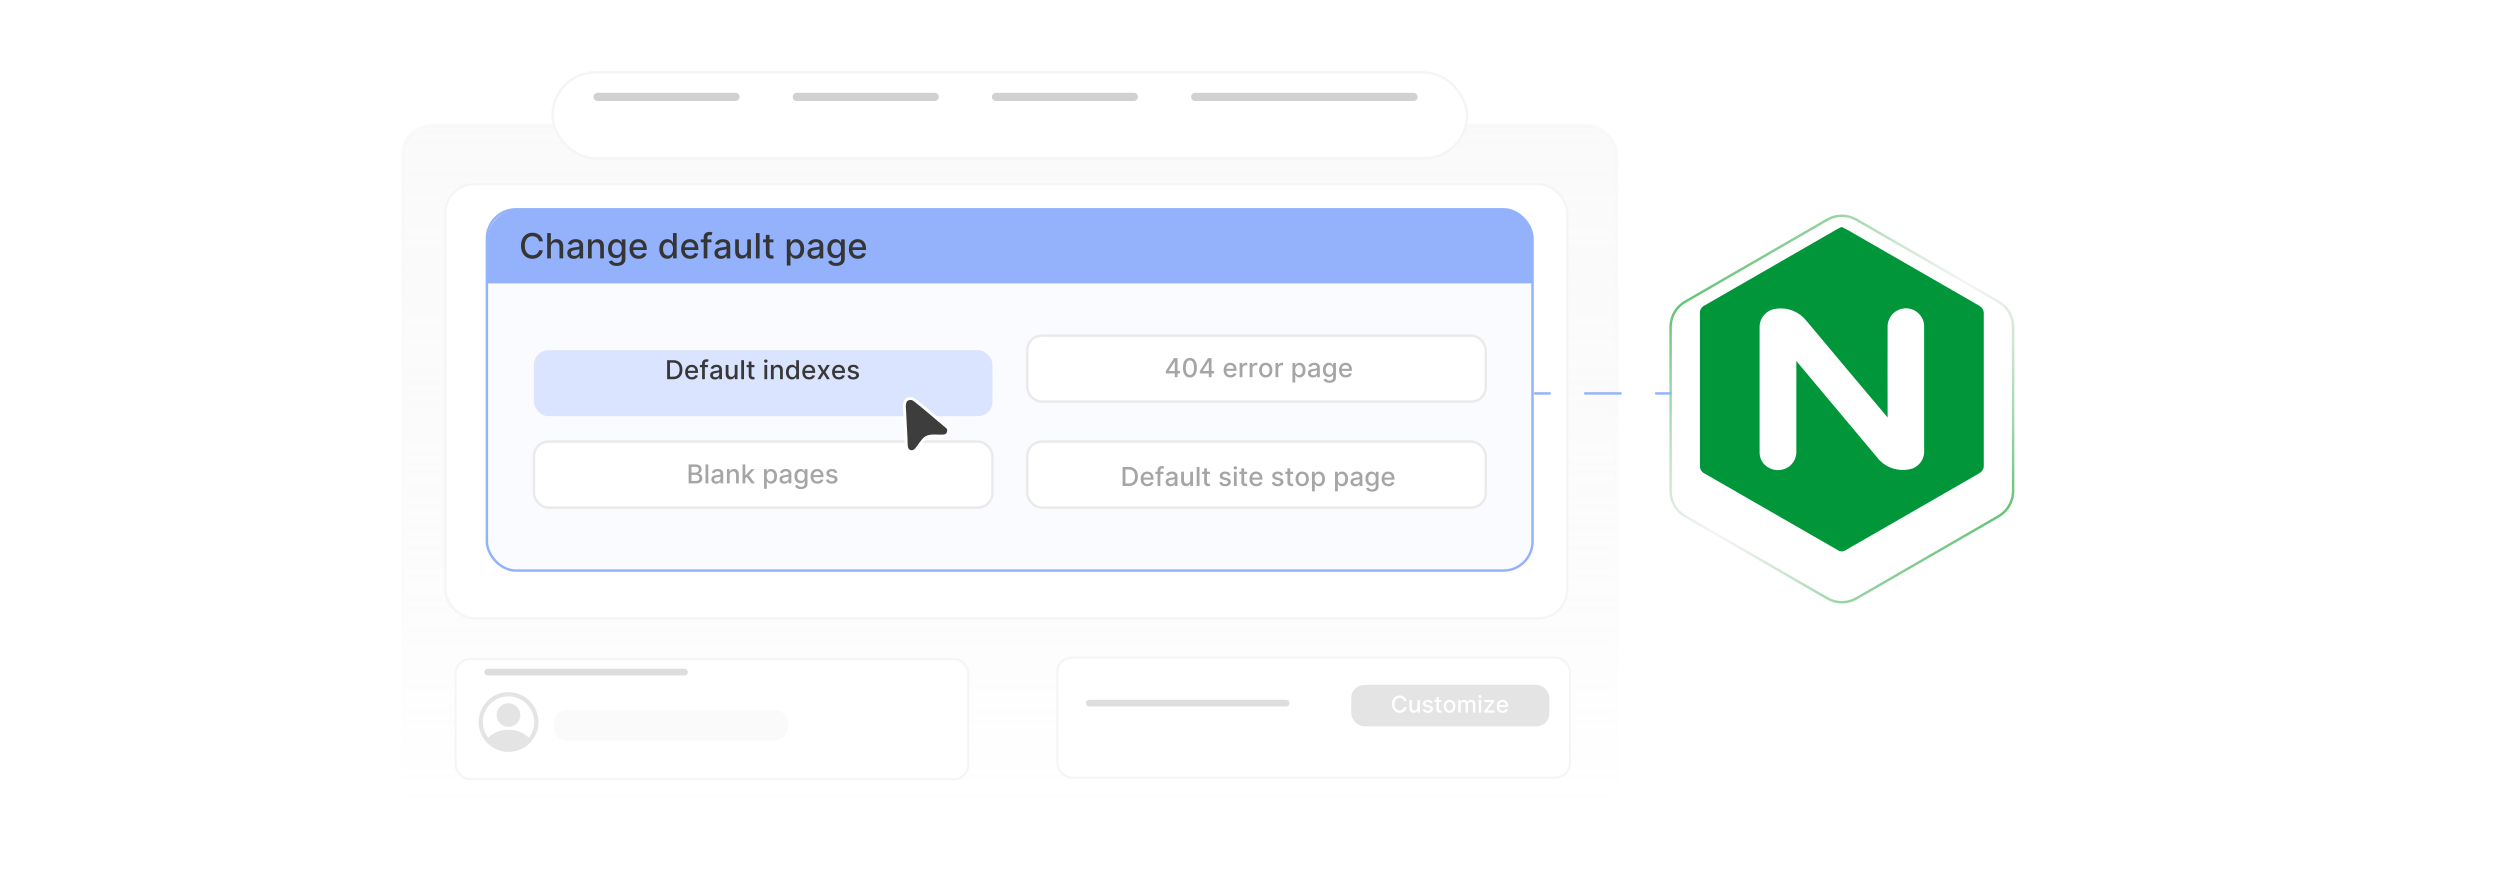 <?xml version="1.0" encoding="UTF-8"?><svg id="Layer_1" xmlns="http://www.w3.org/2000/svg" xmlns:xlink="http://www.w3.org/1999/xlink" viewBox="0 0 860 300"><defs><linearGradient id="linear-gradient" x1="347.367" y1="280.108" x2="347.367" y2="43.246" gradientUnits="userSpaceOnUse"><stop offset="0" stop-color="#fff"/><stop offset="1" stop-color="#eaeaea" stop-opacity=".5"/></linearGradient><linearGradient id="linear-gradient-2" y1="280.666" y2="42.688" xlink:href="#linear-gradient"/><filter id="drop-shadow-2" x="140.64" y="50.775" width="411.12" height="174.48" filterUnits="userSpaceOnUse"><feOffset dx="0" dy="5"/><feGaussianBlur result="blur" stdDeviation="4"/><feFlood flood-color="#444" flood-opacity=".09"/><feComposite in2="blur" operator="in"/><feComposite in="SourceGraphic"/></filter><filter id="drop-shadow-3" x="352.484" y="215.099" width="198.72" height="63.6" filterUnits="userSpaceOnUse"><feOffset dx="0" dy="4.432"/><feGaussianBlur result="blur-2" stdDeviation="3.545"/><feFlood flood-color="#444" flood-opacity=".09"/><feComposite in2="blur-2" operator="in"/><feComposite in="SourceGraphic"/></filter><filter id="drop-shadow-4" x="145.604" y="215.579" width="198.72" height="63.6" filterUnits="userSpaceOnUse"><feOffset dx="0" dy="4.432"/><feGaussianBlur result="blur-3" stdDeviation="3.545"/><feFlood flood-color="#444" flood-opacity=".09"/><feComposite in2="blur-3" operator="in"/><feComposite in="SourceGraphic"/></filter><filter id="drop-shadow-5" x="177.6" y="12.375" width="339.6" height="54.72" filterUnits="userSpaceOnUse"><feOffset dx="0" dy="5"/><feGaussianBlur result="blur-4" stdDeviation="4"/><feFlood flood-color="#444" flood-opacity=".09"/><feComposite in2="blur-4" operator="in"/><feComposite in="SourceGraphic"/></filter><linearGradient id="linear-gradient-3" x1="163.699" y1="-182.686" x2="255.587" y2="-274.574" gradientTransform="translate(404.971 -75.751) rotate(90)" gradientUnits="userSpaceOnUse"><stop offset="0" stop-color="#65c377"/><stop offset=".5" stop-color="#eaeaea" stop-opacity=".5"/><stop offset="1" stop-color="#65c377"/></linearGradient><filter id="drop-shadow-6" x="557.755" y="57.251" width="151.68" height="166.8" filterUnits="userSpaceOnUse"><feOffset dx="0" dy="6.802"/><feGaussianBlur result="blur-5" stdDeviation="5.442"/><feFlood flood-color="#444" flood-opacity=".09"/><feComposite in2="blur-5" operator="in"/><feComposite in="SourceGraphic"/></filter><filter id="drop-shadow-7" x="171.6" y="108.375" width="181.92" height="46.8" filterUnits="userSpaceOnUse"><feOffset dx="0" dy="5"/><feGaussianBlur result="blur-6" stdDeviation="4"/><feFlood flood-color="#444" flood-opacity=".09"/><feComposite in2="blur-6" operator="in"/><feComposite in="SourceGraphic"/></filter><filter id="drop-shadow-8" x="298.56" y="124.455" width="40.32" height="43.44" filterUnits="userSpaceOnUse"><feOffset dx="0" dy="5"/><feGaussianBlur result="blur-7" stdDeviation="4"/><feFlood flood-color="#444" flood-opacity=".09"/><feComposite in2="blur-7" operator="in"/><feComposite in="SourceGraphic"/></filter></defs><g opacity=".48"><rect x="138.537" y="43.246" width="417.66" height="236.862" rx="10" ry="10" fill="url(#linear-gradient)" stroke="url(#linear-gradient-2)" stroke-miterlimit="10" stroke-width="1.116"/><rect x="153.162" y="58.341" width="385.992" height="149.378" rx="10" ry="10" fill="#fff" filter="url(#drop-shadow-2)" stroke="#eaeaea" stroke-linecap="round" stroke-miterlimit="10" stroke-width=".85"/><rect x="350.229" y="170.574" width="76.873" height="20.116" rx="4.008" ry="4.008" fill="#42ae57"/><line x1="367.931" y1="181.031" x2="410.997" y2="181.031" fill="none" stroke="#fff" stroke-linecap="round" stroke-miterlimit="10" stroke-width="2.272"/><rect x="265.214" y="170.574" width="76.873" height="20.116" rx="4.008" ry="4.008" fill="#fff" stroke="#eaeaea" stroke-miterlimit="10" stroke-width=".682"/><line x1="273.337" y1="181.031" x2="334.962" y2="181.031" fill="none" stroke="#e0e0e0" stroke-linecap="round" stroke-miterlimit="10" stroke-width="2.272"/><line x1="241.917" y1="122.574" x2="463.593" y2="122.574" fill="none" stroke="#b7b7b7" stroke-linecap="round" stroke-miterlimit="10" stroke-width="2.272"/><line x1="241.917" y1="93.893" x2="463.593" y2="93.893" fill="none" stroke="#707070" stroke-linecap="round" stroke-miterlimit="10" stroke-width="11.339"/><line x1="263.427" y1="136.316" x2="438.498" y2="136.316" fill="none" stroke="#b7b7b7" stroke-linecap="round" stroke-miterlimit="10" stroke-width="2.272"/><rect x="363.715" y="221.754" width="176.36" height="41.31" rx="5" ry="5" fill="#fff" filter="url(#drop-shadow-3)" stroke="#eaeaea" stroke-linecap="round" stroke-miterlimit="10" stroke-width=".754"/><rect x="464.84" y="235.594" width="68.137" height="14.255" rx="4.432" ry="4.432" fill="#c6c6c6"/><rect x="464.718" y="239.328" width="68.143" height="6.179" fill="none"/><path d="M483.859,241.215h-.884c-.034-.189-.098-.354-.19-.498-.093-.144-.206-.266-.341-.366-.134-.1-.283-.176-.448-.227-.166-.051-.341-.076-.525-.076-.335,0-.634.084-.897.252-.263.168-.471.415-.623.739-.151.325-.228.722-.228,1.19,0,.472.076.87.228,1.195.152.324.36.57.625.736s.561.249.893.249c.183,0,.357-.024.522-.075.165-.05.315-.124.449-.222.134-.099.247-.219.341-.361s.158-.307.194-.492l.884.003c-.047.285-.139.548-.273.786-.135.239-.308.445-.519.618-.21.173-.451.307-.721.4-.271.095-.565.142-.884.142-.503,0-.95-.119-1.343-.358-.393-.238-.702-.581-.928-1.026-.226-.446-.339-.978-.339-1.595,0-.62.113-1.152.34-1.597s.537-.786.93-1.025.839-.358,1.34-.358c.308,0,.596.044.862.132.268.088.508.216.721.385.214.169.391.375.53.618.14.242.234.519.283.831Z" fill="#fff"/><path d="M487.596,243.325v-2.547h.85v4.352h-.833v-.754h-.045c-.101.232-.261.426-.48.58-.22.153-.493.231-.82.231-.279,0-.526-.061-.74-.185-.215-.124-.383-.308-.505-.551-.122-.244-.183-.545-.183-.904v-2.768h.847v2.666c0,.297.083.532.247.708s.378.264.64.264c.159,0,.317-.04.475-.119.158-.079.289-.199.394-.359.105-.161.156-.364.155-.612Z" fill="#fff"/><path d="M492.842,241.841l-.768.136c-.032-.098-.083-.191-.151-.28-.069-.089-.162-.161-.279-.218s-.264-.085-.44-.085c-.239,0-.44.053-.601.16-.16.106-.24.244-.24.412,0,.145.054.263.161.351.107.089.281.162.521.219l.691.158c.4.093.698.235.894.428.196.193.295.443.295.751,0,.261-.075.492-.226.695-.149.203-.358.362-.626.477-.267.115-.576.173-.928.173-.487,0-.885-.104-1.192-.314-.308-.208-.497-.505-.566-.891l.818-.125c.051.214.156.375.315.483.159.108.365.163.62.163.278,0,.5-.059.666-.175s.249-.258.249-.426c0-.136-.05-.25-.151-.343-.101-.093-.255-.162-.463-.21l-.736-.161c-.406-.093-.706-.24-.899-.442-.194-.202-.291-.458-.291-.768,0-.257.072-.481.216-.674s.342-.344.595-.452.543-.163.87-.163c.47,0,.84.102,1.11.305.27.203.448.475.535.815Z" fill="#fff"/><path d="M495.887,240.778v.681h-2.377v-.681h2.377ZM494.147,239.736h.847v4.116c0,.164.024.287.074.369.049.082.112.138.19.167.079.029.164.044.257.044.068,0,.127-.004.179-.014.051-.01.091-.018.119-.022l.152.699c-.049.019-.119.038-.209.059-.091.019-.204.03-.341.032-.223.004-.431-.036-.623-.119s-.349-.211-.467-.385c-.119-.174-.179-.393-.179-.654v-4.292Z" fill="#fff"/><path d="M498.654,245.218c-.408,0-.764-.094-1.068-.28-.304-.188-.54-.449-.708-.785s-.252-.729-.252-1.179c0-.451.084-.846.252-1.184s.404-.601.708-.787c.305-.188.66-.281,1.068-.281s.764.094,1.068.281c.304.186.54.449.708.787s.252.732.252,1.184c0,.45-.084.843-.252,1.179s-.404.598-.708.785c-.305.186-.66.28-1.068.28ZM498.657,244.507c.265,0,.483-.07.657-.21s.303-.325.387-.558.126-.488.126-.768c0-.278-.042-.533-.126-.767s-.213-.421-.387-.562-.393-.212-.657-.212c-.267,0-.487.07-.662.212-.174.142-.304.329-.388.562s-.126.488-.126.767c0,.279.042.535.126.768s.214.418.388.558c.175.14.396.21.662.21Z" fill="#fff"/><path d="M501.626,245.13v-4.352h.814v.709h.054c.091-.24.238-.428.444-.562.206-.136.452-.203.739-.203.291,0,.535.068.732.204s.344.323.438.561h.046c.103-.232.269-.418.495-.557.227-.14.497-.209.81-.209.395,0,.717.124.968.371.25.248.375.621.375,1.119v2.918h-.847v-2.839c0-.294-.081-.508-.241-.64-.16-.133-.352-.198-.575-.198-.275,0-.49.084-.643.253-.153.169-.23.386-.23.65v2.773h-.845v-2.893c0-.235-.073-.426-.221-.569s-.339-.215-.575-.215c-.16,0-.309.042-.443.126s-.243.2-.325.35c-.083.149-.124.322-.124.519v2.683h-.847Z" fill="#fff"/><path d="M509.102,240.107c-.147,0-.273-.05-.378-.148-.105-.1-.157-.218-.157-.356,0-.14.052-.259.157-.357.104-.1.231-.149.378-.149s.273.05.378.149c.105.099.157.217.157.355,0,.14-.052.259-.157.358-.104.099-.231.148-.378.148ZM508.674,245.13v-4.352h.847v4.352h-.847Z" fill="#fff"/><path d="M510.568,245.13v-.581l2.357-2.994v-.039h-2.28v-.737h3.337v.618l-2.267,2.957v.04h2.346v.736h-3.493Z" fill="#fff"/><path d="M516.934,245.218c-.429,0-.797-.092-1.105-.276-.31-.184-.547-.443-.714-.779-.168-.335-.251-.729-.251-1.18,0-.445.083-.838.251-1.179.167-.34.401-.605.702-.796.301-.19.654-.286,1.058-.286.246,0,.484.041.714.122.231.081.438.209.621.383.183.174.327.398.434.676.105.276.158.612.158,1.007v.3h-3.459v-.635h2.629c0-.223-.045-.42-.136-.593s-.218-.31-.381-.409c-.164-.101-.354-.15-.574-.15-.237,0-.445.058-.621.174-.177.116-.314.268-.408.453-.096.186-.144.388-.144.606v.495c0,.291.052.538.154.742.103.204.247.359.433.467.185.106.401.159.648.159.16,0,.307-.022.44-.069.132-.046.246-.115.343-.208.096-.093.17-.207.221-.343l.802.144c-.065.236-.179.442-.345.619-.165.177-.372.314-.62.411-.248.097-.531.145-.849.145Z" fill="#fff"/><rect x="156.732" y="222.283" width="176.36" height="41.31" rx="5" ry="5" fill="#fff" filter="url(#drop-shadow-4)" stroke="#eaeaea" stroke-linecap="round" stroke-miterlimit="10" stroke-width=".754"/><path d="M174.114,238.124c8.621-.579,14.2,8.895,9.301,16.07-4.572,6.696-14.803,5.66-17.953-1.796-2.712-6.418,1.692-13.808,8.653-14.275ZM174.203,239.559c-2.916.204-5.652,2.029-7.038,4.575-1.662,3.052-1.388,6.875.747,9.622,3.881-3.64,10.157-3.649,14.036,0,3.056-3.962,2.167-9.702-1.892-12.588-1.714-1.219-3.747-1.756-5.852-1.609Z" fill="#c6c6c6"/><path d="M174.517,241.935c3.319-.322,5.615,3.258,3.901,6.143-1.489,2.507-5.108,2.644-6.798.27-1.804-2.535-.19-6.113,2.897-6.412Z" fill="#c6c6c6"/><rect x="190.51" y="244.155" width="80.501" height="10.592" rx="4.432" ry="4.432" fill="#f4f4f4"/><rect x="190.073" y="19.892" width="314.589" height="29.577" rx="14.788" ry="14.788" fill="#fff" filter="url(#drop-shadow-5)" stroke="#eaeaea" stroke-miterlimit="10" stroke-width=".85"/><line x1="205.608" y1="33.336" x2="253.011" y2="33.336" fill="none" stroke="#9e9e9e" stroke-linecap="round" stroke-miterlimit="10" stroke-width="2.835"/><line x1="274.123" y1="33.336" x2="321.525" y2="33.336" fill="none" stroke="#9e9e9e" stroke-linecap="round" stroke-miterlimit="10" stroke-width="2.835"/><line x1="342.637" y1="33.336" x2="390.039" y2="33.336" fill="none" stroke="#9e9e9e" stroke-linecap="round" stroke-miterlimit="10" stroke-width="2.835"/><line x1="411.152" y1="33.336" x2="486.239" y2="33.336" fill="none" stroke="#9e9e9e" stroke-linecap="round" stroke-miterlimit="10" stroke-width="2.835"/><line x1="374.702" y1="241.867" x2="442.42" y2="241.867" fill="none" stroke="#b7b7b7" stroke-linecap="round" stroke-miterlimit="10" stroke-width="2.272"/><line x1="167.765" y1="231.212" x2="235.482" y2="231.212" fill="none" stroke="#b7b7b7" stroke-linecap="round" stroke-miterlimit="10" stroke-width="2.272"/></g><path d="M692.509,162.129v-56.474c0-3.573-1.906-6.874-5-8.66l-48.908-28.237c-3.094-1.786-6.906-1.786-10,0l-48.908,28.237c-3.094,1.786-5,5.088-5,8.66v56.474c0,3.573,1.906,6.874,5,8.66l48.908,28.237c3.094,1.786,6.906,1.786,10,0l48.908-28.237c3.094-1.786,5-5.088,5-8.66Z" fill="#fff" filter="url(#drop-shadow-6)" stroke="url(#linear-gradient-3)" stroke-miterlimit="10" stroke-width=".85"/><path d="M633.393,78.119h.255c1.323.637,2.614,1.339,3.873,2.104,14.424,8.288,28.847,16.591,43.255,24.895,1.147.606,1.801,1.849,1.642,3.14-.032,17.484,0,34.967,0,52.451-.191.829-.701,1.562-1.419,2.024-15.332,8.829-30.664,17.659-46.012,26.473-.765.574-1.801.637-2.614.143-15.348-8.798-30.696-17.627-46.012-26.457-1.02-.478-1.642-1.53-1.594-2.662v-52.451c-.08-1.116.526-2.183,1.546-2.678,14.408-8.288,28.799-16.575,43.207-24.863,1.275-.733,2.534-1.514,3.873-2.136" fill="#019639"/><path d="M605.304,112.231v43.271c-.032,1.61.574,3.172,1.705,4.335,2.199,2.167,5.626,2.518,8.208.813,1.705-1.163,2.725-3.092,2.725-5.148,0-10.439-.016-20.878,0-31.318,9.515,11.396,19.061,22.775,28.608,34.139,2.693,2.741,6.598,3.905,10.36,3.108,2.678-.526,4.702-2.741,4.989-5.467v-44.147c-.303-3.474-3.363-6.04-6.821-5.738-3.044.271-5.467,2.678-5.738,5.738,0,10.599-.064,21.197,0,31.796-9.355-11.013-18.583-22.137-27.891-33.198-2.502-3.204-6.535-4.813-10.551-4.192-3.092.351-5.467,2.885-5.594,5.993h0v.016h0Z" fill="#fff"/><rect x="167.491" y="71.996" width="359.701" height="124.282" rx="10" ry="10" fill="#fafbff" stroke="#94b2fc" stroke-miterlimit="10" stroke-width=".85"/><path d="M178.68,71.896h337.523c6.12,0,11.089,4.969,11.089,11.089v14.504H167.591v-14.504c0-6.12,4.969-11.089,11.089-11.089Z" fill="#94b2fc"/><rect x="178.545" y="80.169" width="207.137" height="8.764" fill="none"/><path d="M186.752,83.007h-1.33c-.051-.283-.146-.533-.286-.75-.139-.216-.31-.398-.511-.549-.202-.151-.427-.265-.675-.342-.249-.076-.512-.114-.79-.114-.503,0-.953.126-1.349.379-.396.253-.709.624-.938,1.112-.229.488-.343,1.085-.343,1.79,0,.71.114,1.31.343,1.798.229.488.542.858.94,1.108.398.25.845.375,1.342.375.275,0,.538-.038.786-.113s.474-.186.675-.335c.202-.147.373-.328.514-.543s.238-.461.292-.739l1.33.004c-.071.43-.208.823-.411,1.183-.204.359-.463.669-.78.93-.316.26-.678.461-1.085.603s-.849.213-1.33.213c-.755,0-1.429-.18-2.019-.539-.591-.359-1.056-.874-1.395-1.545-.34-.67-.509-1.47-.509-2.398,0-.932.17-1.732.511-2.401s.807-1.184,1.397-1.543c.591-.359,1.263-.539,2.016-.539.463,0,.896.066,1.298.198s.763.325,1.085.579c.321.255.586.565.797.93.21.365.352.781.426,1.25Z" fill="#353535"/><path d="M189.501,85.01v3.887h-1.274v-8.727h1.257v3.247h.081c.153-.352.388-.632.703-.839.315-.208.727-.311,1.235-.311.449,0,.842.093,1.179.277.336.185.598.459.784.824s.279.82.279,1.366v4.163h-1.274v-4.01c0-.48-.124-.854-.371-1.119s-.591-.398-1.031-.398c-.301,0-.57.065-.808.192-.237.128-.423.315-.558.56-.135.245-.202.541-.202.888Z" fill="#353535"/><path d="M197.355,89.041c-.415,0-.79-.077-1.125-.231-.335-.155-.6-.38-.794-.676-.195-.296-.292-.658-.292-1.087,0-.369.071-.673.213-.912.142-.238.334-.427.575-.566.242-.139.512-.244.81-.315.298-.071.602-.125.912-.162.392-.045.71-.083.955-.112.244-.03.422-.079.533-.147s.166-.179.166-.332v-.03c0-.372-.104-.66-.313-.865-.209-.204-.519-.307-.931-.307-.429,0-.767.095-1.012.283-.246.19-.415.398-.509.629l-1.197-.273c.142-.398.35-.72.625-.966.274-.245.59-.424.948-.536s.734-.169,1.129-.169c.261,0,.539.03.833.092s.57.173.827.335c.257.161.468.393.633.692.165.3.248.688.248,1.165v4.347h-1.245v-.894h-.051c-.082.164-.206.326-.371.485-.165.159-.377.291-.635.397-.259.104-.568.157-.929.157ZM197.632,88.018c.352,0,.654-.069.905-.209.252-.139.443-.321.575-.547.132-.227.198-.469.198-.727v-.844c-.045.045-.133.087-.262.125-.129.039-.276.071-.441.099-.165.026-.325.051-.481.072s-.287.039-.392.053c-.247.031-.472.084-.675.158s-.365.18-.486.317c-.121.138-.181.32-.181.548,0,.315.116.553.35.714.233.16.53.24.891.24Z" fill="#353535"/><path d="M203.555,85.01v3.887h-1.274v-6.546h1.223v1.065h.081c.15-.347.387-.625.71-.835.322-.21.73-.315,1.221-.315.446,0,.837.094,1.172.279.335.186.595.462.78.829.185.366.277.819.277,1.359v4.163h-1.274v-4.01c0-.475-.123-.846-.371-1.114s-.587-.403-1.019-.403c-.295,0-.558.065-.786.192-.229.128-.409.315-.541.56-.132.245-.198.541-.198.888Z" fill="#353535"/><path d="M212.193,91.487c-.52,0-.967-.068-1.34-.204-.373-.137-.678-.317-.914-.542-.236-.224-.412-.47-.528-.736l1.095-.452c.077.125.179.258.309.398s.306.261.528.36c.223.1.511.148.863.148.483,0,.882-.117,1.197-.352s.473-.606.473-1.118v-1.287h-.081c-.077.14-.187.294-.33.465-.144.17-.34.318-.59.443s-.575.188-.976.188c-.517,0-.982-.122-1.395-.364-.413-.243-.74-.603-.98-1.078-.24-.477-.36-1.062-.36-1.758,0-.696.119-1.293.356-1.79s.564-.879.978-1.145.885-.398,1.411-.398c.406,0,.734.067.984.202.25.136.445.292.586.472.141.179.249.336.326.473h.094v-1.062h1.249v6.69c0,.562-.131,1.024-.392,1.386-.262.36-.615.627-1.059.801-.445.173-.945.26-1.502.26ZM212.18,87.741c.367,0,.677-.085.931-.258.254-.172.448-.419.58-.741.132-.322.198-.709.198-1.161,0-.44-.065-.828-.196-1.163-.131-.335-.323-.598-.576-.786-.253-.19-.565-.283-.938-.283-.383,0-.703.099-.959.296-.256.197-.448.465-.578.803-.129.339-.194.716-.194,1.134,0,.429.065.806.196,1.129.13.324.324.577.582.759.257.182.574.273.952.273Z" fill="#353535"/><path d="M219.676,89.028c-.645,0-1.2-.139-1.664-.415-.465-.277-.823-.668-1.074-1.172-.252-.505-.377-1.096-.377-1.775,0-.67.126-1.261.377-1.772s.604-.91,1.057-1.197.983-.431,1.591-.431c.37,0,.728.061,1.074.184.346.122.657.314.933.575.275.262.493.601.652,1.017s.239.921.239,1.515v.451h-5.203v-.954h3.955c0-.335-.068-.633-.205-.893s-.328-.465-.573-.616c-.246-.15-.533-.226-.863-.226-.358,0-.67.087-.935.262s-.47.402-.614.683c-.143.279-.215.583-.215.909v.746c0,.438.077.81.232,1.116s.372.541.65.701.604.24.976.24c.241,0,.461-.034.661-.103.199-.07.371-.175.516-.314.144-.14.255-.311.332-.516l1.206.217c-.097.355-.269.666-.518.932s-.56.472-.934.618c-.373.145-.799.219-1.276.219Z" fill="#353535"/><path d="M229.532,89.024c-.528,0-.999-.136-1.413-.407-.413-.272-.737-.659-.972-1.163s-.352-1.11-.352-1.817c0-.708.119-1.312.356-1.815s.564-.888.978-1.155c.415-.267.885-.4,1.411-.4.406,0,.733.067.982.202.248.136.442.292.58.472.138.179.245.336.322.473h.077v-3.243h1.274v8.727h-1.245v-1.019h-.106c-.077.14-.186.299-.33.477s-.34.335-.59.469-.574.2-.972.2ZM229.813,87.937c.367,0,.677-.097.931-.292.254-.194.448-.465.58-.811.132-.347.198-.75.198-1.21,0-.455-.065-.853-.196-1.193-.131-.341-.323-.606-.576-.797s-.565-.285-.938-.285c-.383,0-.703.099-.959.298-.256.199-.448.471-.578.814-.129.344-.194.732-.194,1.164,0,.438.065.831.196,1.18.13.35.324.626.582.829.257.203.574.305.952.305Z" fill="#353535"/><path d="M237.411,89.028c-.645,0-1.2-.139-1.664-.415-.465-.277-.823-.668-1.074-1.172-.252-.505-.377-1.096-.377-1.775,0-.67.126-1.261.377-1.772s.604-.91,1.057-1.197.983-.431,1.591-.431c.37,0,.728.061,1.074.184.346.122.657.314.933.575.275.262.493.601.652,1.017s.239.921.239,1.515v.451h-5.203v-.954h3.955c0-.335-.068-.633-.205-.893s-.328-.465-.573-.616c-.246-.15-.533-.226-.863-.226-.358,0-.67.087-.935.262s-.47.402-.614.683c-.143.279-.215.583-.215.909v.746c0,.438.077.81.232,1.116s.372.541.65.701.604.24.976.24c.241,0,.461-.034.661-.103.199-.07.371-.175.516-.314.144-.14.255-.311.332-.516l1.206.217c-.097.355-.269.666-.518.932s-.56.472-.934.618c-.373.145-.799.219-1.276.219Z" fill="#353535"/><path d="M244.753,82.35v1.023h-3.699v-1.023h3.699ZM242.069,88.896v-7.304c0-.409.089-.75.268-1.02.179-.272.416-.475.712-.609s.616-.203.963-.203c.256,0,.475.021.656.062.182.041.317.078.405.112l-.298,1.031c-.06-.017-.136-.037-.23-.061s-.207-.036-.341-.036c-.31,0-.531.076-.663.231-.132.153-.198.375-.198.664v7.134h-1.274Z" fill="#353535"/><path d="M247.971,89.041c-.415,0-.79-.077-1.125-.231-.335-.155-.6-.38-.794-.676-.195-.296-.292-.658-.292-1.087,0-.369.071-.673.213-.912.142-.238.334-.427.575-.566.242-.139.512-.244.81-.315.298-.071.602-.125.912-.162.392-.045.71-.083.955-.112.244-.03.422-.079.533-.147s.166-.179.166-.332v-.03c0-.372-.104-.66-.313-.865-.209-.204-.519-.307-.931-.307-.429,0-.767.095-1.012.283-.246.19-.415.398-.509.629l-1.197-.273c.142-.398.35-.72.625-.966.274-.245.59-.424.948-.536s.734-.169,1.129-.169c.261,0,.539.03.833.092s.57.173.827.335c.257.161.468.393.633.692.165.3.248.688.248,1.165v4.347h-1.245v-.894h-.051c-.082.164-.206.326-.371.485-.165.159-.377.291-.635.397-.259.104-.568.157-.929.157ZM248.248,88.018c.352,0,.654-.069.905-.209.252-.139.443-.321.575-.547.132-.227.198-.469.198-.727v-.844c-.045.045-.133.087-.262.125-.129.039-.276.071-.441.099-.165.026-.325.051-.481.072s-.287.039-.392.053c-.247.031-.472.084-.675.158s-.365.18-.486.317c-.121.138-.181.32-.181.548,0,.315.116.553.35.714.233.16.53.24.891.24Z" fill="#353535"/><path d="M257.043,86.181v-3.831h1.278v6.546h-1.253v-1.134h-.068c-.151.35-.392.641-.723.872s-.742.347-1.233.347c-.42,0-.792-.093-1.114-.279-.323-.185-.576-.462-.759-.828-.183-.367-.275-.82-.275-1.359v-4.164h1.274v4.011c0,.445.123.801.371,1.065.247.264.568.396.963.396.239,0,.477-.06.714-.179s.435-.3.592-.541.235-.548.232-.921Z" fill="#353535"/><path d="M261.305,80.169v8.727h-1.274v-8.727h1.274Z" fill="#353535"/><path d="M266.073,82.35v1.023h-3.576v-1.023h3.576ZM263.457,80.783h1.274v6.191c0,.247.037.433.11.556.074.124.17.208.288.252.118.044.246.066.385.066.102,0,.192-.008.269-.021.077-.015.136-.025.179-.034l.23,1.053c-.074.028-.179.058-.315.087-.136.03-.307.046-.511.049-.335.006-.648-.054-.938-.179-.29-.125-.524-.318-.703-.579-.179-.262-.269-.59-.269-.984v-6.456Z" fill="#353535"/><path d="M270.658,91.35v-9h1.245v1.062h.106c.074-.137.18-.294.319-.473.139-.18.333-.336.58-.472.247-.135.574-.202.98-.202.529,0,1,.134,1.415.4.415.268.741.652.978,1.155s.356,1.107.356,1.815c0,.707-.118,1.313-.354,1.817s-.56.892-.972,1.163c-.412.272-.882.407-1.41.407-.398,0-.723-.066-.974-.2-.251-.134-.448-.29-.59-.469s-.252-.338-.328-.477h-.077v3.473h-1.274ZM271.906,85.624c0,.46.067.863.2,1.21.134.347.327.617.58.811.253.195.562.292.929.292.38,0,.699-.102.955-.305.255-.203.45-.479.582-.829.132-.349.198-.742.198-1.18,0-.432-.065-.82-.194-1.164-.129-.343-.323-.614-.58-.814-.257-.199-.578-.298-.961-.298-.37,0-.681.095-.935.285s-.447.456-.577.797c-.131.341-.196.738-.196,1.193Z" fill="#353535"/><path d="M279.969,89.041c-.415,0-.79-.077-1.125-.231-.335-.155-.6-.38-.794-.676-.195-.296-.292-.658-.292-1.087,0-.369.071-.673.213-.912.142-.238.334-.427.575-.566.242-.139.512-.244.81-.315.298-.071.602-.125.912-.162.392-.045.71-.083.955-.112.244-.03.422-.079.533-.147s.166-.179.166-.332v-.03c0-.372-.104-.66-.313-.865-.209-.204-.519-.307-.931-.307-.429,0-.767.095-1.012.283-.246.19-.415.398-.509.629l-1.197-.273c.142-.398.35-.72.625-.966.274-.245.59-.424.948-.536s.734-.169,1.129-.169c.261,0,.539.03.833.092s.57.173.827.335c.257.161.468.393.633.692.165.3.248.688.248,1.165v4.347h-1.245v-.894h-.051c-.082.164-.206.326-.371.485-.165.159-.377.291-.635.397-.259.104-.568.157-.929.157ZM280.246,88.018c.352,0,.654-.069.905-.209.252-.139.443-.321.575-.547.132-.227.198-.469.198-.727v-.844c-.045.045-.133.087-.262.125-.129.039-.276.071-.441.099-.165.026-.325.051-.481.072s-.287.039-.392.053c-.247.031-.472.084-.675.158s-.365.18-.486.317c-.121.138-.181.32-.181.548,0,.315.116.553.35.714.233.16.53.24.891.24Z" fill="#353535"/><path d="M287.64,91.487c-.52,0-.967-.068-1.34-.204-.373-.137-.678-.317-.914-.542-.236-.224-.412-.47-.528-.736l1.095-.452c.077.125.179.258.309.398s.306.261.528.36c.223.1.511.148.863.148.483,0,.882-.117,1.197-.352s.473-.606.473-1.118v-1.287h-.081c-.077.14-.187.294-.33.465-.144.17-.34.318-.59.443s-.575.188-.976.188c-.517,0-.982-.122-1.395-.364-.413-.243-.74-.603-.98-1.078-.24-.477-.36-1.062-.36-1.758,0-.696.119-1.293.356-1.79s.564-.879.978-1.145.885-.398,1.411-.398c.406,0,.734.067.984.202.25.136.445.292.586.472.141.179.249.336.326.473h.094v-1.062h1.249v6.69c0,.562-.131,1.024-.392,1.386-.262.36-.615.627-1.059.801-.445.173-.945.26-1.502.26ZM287.627,87.741c.367,0,.677-.085.931-.258.254-.172.448-.419.58-.741.132-.322.198-.709.198-1.161,0-.44-.065-.828-.196-1.163-.131-.335-.323-.598-.576-.786-.253-.19-.565-.283-.938-.283-.383,0-.703.099-.959.296-.256.197-.448.465-.578.803-.129.339-.194.716-.194,1.134,0,.429.065.806.196,1.129.13.324.324.577.582.759.257.182.574.273.952.273Z" fill="#353535"/><path d="M295.123,89.028c-.645,0-1.2-.139-1.664-.415-.465-.277-.823-.668-1.074-1.172-.252-.505-.377-1.096-.377-1.775,0-.67.126-1.261.377-1.772s.604-.91,1.057-1.197.983-.431,1.591-.431c.37,0,.728.061,1.074.184.346.122.657.314.933.575.275.262.493.601.652,1.017s.239.921.239,1.515v.451h-5.203v-.954h3.955c0-.335-.068-.633-.205-.893s-.328-.465-.573-.616c-.246-.15-.533-.226-.863-.226-.358,0-.67.087-.935.262s-.47.402-.614.683c-.143.279-.215.583-.215.909v.746c0,.438.077.81.232,1.116s.372.541.65.701.604.24.976.24c.241,0,.461-.034.661-.103.199-.07.371-.175.516-.314.144-.14.255-.311.332-.516l1.206.217c-.097.355-.269.666-.518.932s-.56.472-.934.618c-.373.145-.799.219-1.276.219Z" fill="#353535"/><rect x="183.674" y="115.465" width="157.743" height="22.705" rx="5" ry="5" fill="#dbe4fe" filter="url(#drop-shadow-7)"/><rect x="183.674" y="151.913" width="157.743" height="22.705" rx="5" ry="5" fill="#fff" stroke="#eaeaea" stroke-linecap="round" stroke-miterlimit="10" stroke-width=".85"/><rect x="353.367" y="115.465" width="157.743" height="22.705" rx="5" ry="5" fill="#fff" stroke="#eaeaea" stroke-linecap="round" stroke-miterlimit="10" stroke-width=".85"/><rect x="353.367" y="151.913" width="157.743" height="22.705" rx="5" ry="5" fill="#fff" stroke="#eaeaea" stroke-linecap="round" stroke-miterlimit="10" stroke-width=".85"/><rect x="183.275" y="123.901" width="158.141" height="6.701" fill="none"/><path d="M231.61,130.446h-2.119v-6.546h2.186c.641,0,1.192.131,1.652.392.46.262.814.636,1.06,1.122.246.487.369,1.07.369,1.75,0,.682-.124,1.268-.373,1.758s-.607.866-1.075,1.13c-.469.263-1.036.395-1.701.395ZM230.478,129.583h1.077c.498,0,.913-.094,1.243-.282.331-.189.578-.463.742-.821.164-.359.246-.798.246-1.315,0-.514-.082-.949-.245-1.308-.163-.357-.405-.629-.727-.815s-.721-.278-1.199-.278h-1.138v4.819Z" fill="#383838"/><path d="M238.024,130.545c-.484,0-.9-.103-1.248-.311-.349-.207-.617-.5-.806-.879-.189-.378-.283-.821-.283-1.331,0-.503.094-.945.283-1.329s.453-.683.793-.898c.34-.215.737-.322,1.193-.322.277,0,.545.046.806.137.26.092.493.235.7.432s.37.45.489.763c.119.311.179.69.179,1.136v.339h-3.902v-.716h2.966c0-.251-.051-.475-.153-.67-.102-.194-.246-.349-.43-.462-.185-.112-.4-.169-.647-.169-.268,0-.502.065-.701.196s-.353.302-.46.512-.161.438-.161.683v.559c0,.328.058.607.174.838.116.23.279.405.487.525.209.12.453.181.732.181.181,0,.346-.026.496-.078.149-.053.278-.131.387-.235.108-.104.192-.233.249-.387l.905.163c-.073.267-.202.499-.388.698-.186.199-.42.354-.7.464s-.599.164-.957.164Z" fill="#383838"/><path d="M243.531,125.537v.768h-2.774v-.768h2.774ZM241.518,130.446v-5.478c0-.308.067-.562.201-.766.134-.204.312-.356.534-.457.222-.102.462-.152.722-.152.192,0,.356.016.492.047.137.03.238.059.304.084l-.224.773c-.045-.013-.102-.027-.172-.046s-.156-.027-.256-.027c-.232,0-.398.058-.497.173s-.148.281-.148.498v5.351h-.956Z" fill="#383838"/><path d="M245.944,130.554c-.311,0-.592-.058-.844-.174-.251-.116-.45-.285-.596-.507s-.219-.493-.219-.815c0-.277.053-.505.16-.685.106-.179.25-.32.431-.425s.384-.184.607-.236c.224-.054.452-.094.684-.122.294-.033.532-.061.716-.084.183-.022.316-.06.399-.11.083-.052.124-.135.124-.249v-.022c0-.279-.078-.496-.235-.649s-.389-.23-.698-.23c-.322,0-.575.07-.759.212-.184.142-.311.299-.382.472l-.898-.204c.106-.299.263-.54.468-.725.206-.184.442-.318.711-.402s.551-.126.847-.126c.196,0,.404.022.625.068.221.046.427.13.62.251s.351.295.475.519.185.516.185.874v3.26h-.933v-.671h-.039c-.062.123-.154.245-.278.364s-.283.218-.477.297-.426.118-.697.118ZM246.152,129.788c.264,0,.491-.053.679-.157.189-.103.333-.241.431-.41.099-.17.149-.352.149-.545v-.633c-.034.034-.1.065-.197.094-.097.029-.207.054-.331.074-.123.019-.244.038-.361.054-.117.017-.215.029-.294.04-.185.023-.354.064-.506.118-.152.056-.274.135-.365.238-.09.103-.136.24-.136.411,0,.236.087.415.262.535s.398.181.668.181Z" fill="#383838"/><path d="M252.748,128.41v-2.873h.959v4.909h-.94v-.851h-.051c-.113.263-.293.48-.542.654-.248.174-.557.26-.925.26-.315,0-.594-.069-.836-.209s-.432-.347-.569-.621c-.138-.275-.206-.615-.206-1.02v-3.123h.956v3.008c0,.334.093.601.278.799.185.198.426.297.722.297.179,0,.357-.045.536-.134.178-.09.326-.225.444-.406.118-.181.176-.411.174-.69Z" fill="#383838"/><path d="M255.944,123.9v6.546h-.956v-6.546h.956Z" fill="#383838"/><path d="M259.521,125.537v.768h-2.682v-.768h2.682ZM257.558,124.361h.956v4.644c0,.185.028.324.083.417.056.093.127.155.216.189s.185.05.289.05c.077,0,.144-.006.202-.016.057-.011.102-.019.134-.026l.172.79c-.056.021-.134.043-.236.065-.102.022-.231.034-.384.036-.252.005-.486-.04-.703-.134s-.393-.238-.527-.435-.201-.442-.201-.738v-4.842Z" fill="#383838"/><path d="M263.442,124.779c-.166,0-.309-.056-.427-.167-.118-.112-.177-.246-.177-.401,0-.158.059-.293.177-.404.118-.112.261-.168.427-.168s.309.056.427.168c.118.111.177.245.177.401,0,.157-.059.292-.177.404-.118.111-.261.167-.427.167ZM262.959,130.446v-4.909h.956v4.909h-.956Z" fill="#383838"/><path d="M266.155,127.531v2.915h-.956v-4.909h.917v.799h.061c.113-.26.29-.469.532-.626.242-.158.547-.236.916-.236.335,0,.627.069.879.209.251.14.446.347.585.622.139.274.208.614.208,1.02v3.122h-.956v-3.008c0-.355-.093-.634-.278-.835-.185-.202-.44-.303-.764-.303-.222,0-.418.048-.59.144-.171.096-.307.235-.406.42s-.148.406-.148.666Z" fill="#383838"/><path d="M272.413,130.542c-.396,0-.75-.102-1.06-.305-.31-.204-.553-.495-.729-.873s-.264-.832-.264-1.363c0-.53.089-.984.267-1.361.178-.377.422-.666.733-.866s.664-.3,1.058-.3c.305,0,.55.05.737.151s.332.219.435.353c.103.134.184.252.241.354h.058v-2.433h.956v6.546h-.933v-.764h-.08c-.057.104-.14.224-.248.357-.107.135-.255.252-.442.352-.188.101-.431.15-.729.15ZM272.623,129.727c.275,0,.508-.073.698-.22.191-.145.336-.349.435-.608s.148-.562.148-.907c0-.342-.049-.64-.147-.895s-.242-.455-.432-.598c-.19-.143-.424-.214-.703-.214-.288,0-.527.074-.719.224-.192.149-.336.352-.433.61-.097.258-.145.549-.145.873,0,.328.049.623.147.885s.243.47.436.622.431.229.714.229Z" fill="#383838"/><path d="M278.322,130.545c-.484,0-.9-.103-1.248-.311-.349-.207-.617-.5-.806-.879-.189-.378-.283-.821-.283-1.331,0-.503.094-.945.283-1.329s.453-.683.793-.898c.34-.215.737-.322,1.193-.322.277,0,.545.046.806.137.26.092.493.235.7.432s.37.45.489.763c.119.311.179.69.179,1.136v.339h-3.902v-.716h2.966c0-.251-.051-.475-.153-.67-.102-.194-.246-.349-.43-.462-.185-.112-.4-.169-.647-.169-.268,0-.502.065-.701.196s-.353.302-.46.512-.161.438-.161.683v.559c0,.328.058.607.174.838.116.23.279.405.487.525.209.12.453.181.732.181.181,0,.346-.026.496-.078.149-.053.278-.131.387-.235.108-.104.192-.233.249-.387l.905.163c-.073.267-.202.499-.388.698-.186.199-.42.354-.7.464s-.599.164-.957.164Z" fill="#383838"/><path d="M282.247,125.537l1.083,1.911,1.093-1.911h1.045l-1.531,2.455,1.544,2.454h-1.045l-1.106-1.835-1.103,1.835h-1.048l1.528-2.454-1.509-2.455h1.048Z" fill="#383838"/><path d="M288.568,130.545c-.484,0-.9-.103-1.248-.311-.349-.207-.617-.5-.806-.879-.189-.378-.283-.821-.283-1.331,0-.503.094-.945.283-1.329s.453-.683.793-.898c.34-.215.737-.322,1.193-.322.277,0,.545.046.806.137.26.092.493.235.7.432s.37.45.489.763c.119.311.179.69.179,1.136v.339h-3.902v-.716h2.966c0-.251-.051-.475-.153-.67-.102-.194-.246-.349-.43-.462-.185-.112-.4-.169-.647-.169-.268,0-.502.065-.701.196s-.353.302-.46.512-.161.438-.161.683v.559c0,.328.058.607.174.838.116.23.279.405.487.525.209.12.453.181.732.181.181,0,.346-.026.496-.078.149-.053.278-.131.387-.235.108-.104.192-.233.249-.387l.905.163c-.073.267-.202.499-.388.698-.186.199-.42.354-.7.464s-.599.164-.957.164Z" fill="#383838"/><path d="M295.417,126.735l-.866.153c-.037-.11-.093-.216-.171-.316-.078-.1-.183-.182-.315-.246-.132-.064-.297-.096-.496-.096-.271,0-.497.06-.677.181-.181.12-.272.275-.272.465,0,.164.061.297.182.397.122.101.317.183.588.246l.78.179c.452.104.788.266,1.01.483.222.217.333.499.333.847,0,.294-.085.556-.254.784-.169.23-.405.409-.706.539-.302.13-.65.194-1.047.194-.55,0-.998-.117-1.345-.352-.348-.235-.56-.57-.639-1.005l.923-.141c.058.24.176.422.355.545.179.122.412.184.7.184.314,0,.564-.065.751-.197.188-.131.281-.291.281-.48,0-.153-.057-.282-.171-.387-.114-.104-.288-.184-.522-.236l-.831-.183c-.458-.104-.796-.271-1.015-.498-.218-.229-.328-.517-.328-.866,0-.29.081-.544.243-.761.162-.218.385-.388.671-.51.286-.123.613-.184.981-.184.53,0,.948.114,1.252.343.305.23.506.536.604.919Z" fill="#383838"/><rect x="183.275" y="159.751" width="158.141" height="6.701" fill="none"/><path d="M236.885,166.297v-6.546h2.397c.464,0,.849.076,1.154.229s.533.358.684.617c.151.259.227.551.227.874,0,.273-.05.503-.15.689-.101.186-.234.336-.401.448-.168.111-.351.193-.551.244v.064c.217.011.43.081.638.21.207.129.38.311.516.548s.205.524.205.863c0,.334-.079.634-.235.899-.157.266-.398.476-.724.63-.326.154-.743.231-1.25.231h-2.509ZM237.873,162.583h1.323c.222,0,.421-.043.599-.128.178-.085.32-.205.425-.359s.158-.337.158-.548c0-.271-.095-.498-.285-.681-.19-.184-.48-.275-.873-.275h-1.349v1.991ZM237.873,165.45h1.426c.473,0,.811-.092,1.016-.275.205-.183.307-.412.307-.686,0-.207-.052-.397-.156-.569-.104-.173-.253-.31-.446-.412-.193-.102-.421-.153-.685-.153h-1.461v2.097Z" fill="#a5a5a5"/><path d="M243.651,159.751v6.546h-.956v-6.546h.956Z" fill="#a5a5a5"/><path d="M246.364,166.405c-.311,0-.592-.058-.844-.174-.251-.116-.45-.285-.596-.507s-.219-.493-.219-.815c0-.277.053-.505.16-.685.106-.179.25-.32.431-.425s.384-.184.607-.236c.224-.054.452-.094.684-.122.294-.033.532-.061.716-.084.183-.022.316-.06.399-.11.083-.052.124-.135.124-.249v-.022c0-.279-.078-.496-.235-.649s-.389-.23-.698-.23c-.322,0-.575.07-.759.212-.184.142-.311.299-.382.472l-.898-.204c.106-.299.263-.54.468-.725.206-.184.442-.318.711-.402s.551-.126.847-.126c.196,0,.404.022.625.068.221.046.427.13.62.251s.351.295.475.519.185.516.185.874v3.26h-.933v-.671h-.039c-.062.123-.154.245-.278.364s-.283.218-.477.297-.426.118-.697.118ZM246.572,165.638c.264,0,.491-.053.679-.157.189-.103.333-.241.431-.41.099-.17.149-.352.149-.545v-.633c-.034.034-.1.065-.197.094-.097.029-.207.054-.331.074-.123.019-.244.038-.361.054-.117.017-.215.029-.294.04-.185.023-.354.064-.506.118-.152.056-.274.135-.365.238-.09.103-.136.24-.136.411,0,.236.087.415.262.535s.398.181.668.181Z" fill="#a5a5a5"/><path d="M251.015,163.382v2.915h-.956v-4.909h.917v.799h.061c.113-.26.29-.469.532-.626.242-.158.547-.236.916-.236.335,0,.627.069.879.209.251.14.446.347.585.622.139.274.208.614.208,1.02v3.122h-.956v-3.008c0-.355-.093-.634-.278-.835-.185-.202-.44-.303-.764-.303-.222,0-.418.048-.59.144-.171.096-.307.235-.406.42s-.148.406-.148.666Z" fill="#a5a5a5"/><path d="M255.435,166.297v-6.546h.956v6.546h-.956ZM256.313,164.632l-.006-1.167h.166l1.956-2.077h1.144l-2.231,2.365h-.15l-.879.879ZM258.535,166.297l-1.758-2.333.658-.668,2.272,3.001h-1.173Z" fill="#a5a5a5"/><path d="M262.827,168.137v-6.75h.933v.796h.08c.055-.102.135-.221.239-.354.104-.135.249-.252.435-.353.185-.102.43-.151.735-.151.397,0,.75.1,1.061.3s.556.489.733.866c.178.377.267.831.267,1.361,0,.531-.088.985-.265,1.363-.177.378-.42.669-.729.873-.309.203-.662.305-1.058.305-.298,0-.542-.05-.731-.15-.189-.1-.336-.217-.442-.352-.107-.134-.189-.253-.246-.357h-.058v2.604h-.956ZM263.763,163.843c0,.345.05.647.15.907s.245.463.435.608c.19.146.422.22.697.22.286,0,.524-.076.716-.229.192-.152.337-.36.436-.622s.148-.557.148-.885c0-.324-.048-.615-.145-.873-.097-.258-.242-.461-.435-.61s-.433-.224-.721-.224c-.277,0-.511.071-.702.214-.19.143-.335.342-.433.598-.098.256-.147.554-.147.895Z" fill="#a5a5a5"/><path d="M269.81,166.405c-.311,0-.592-.058-.844-.174-.251-.116-.45-.285-.596-.507s-.219-.493-.219-.815c0-.277.053-.505.16-.685.106-.179.25-.32.431-.425s.384-.184.607-.236c.224-.054.452-.094.684-.122.294-.033.532-.061.716-.084.183-.022.316-.06.399-.11.083-.052.124-.135.124-.249v-.022c0-.279-.078-.496-.235-.649s-.389-.23-.698-.23c-.322,0-.575.07-.759.212-.184.142-.311.299-.382.472l-.898-.204c.106-.299.263-.54.468-.725.206-.184.442-.318.711-.402s.551-.126.847-.126c.196,0,.404.022.625.068.221.046.427.13.62.251s.351.295.475.519.185.516.185.874v3.26h-.933v-.671h-.039c-.062.123-.154.245-.278.364s-.283.218-.477.297-.426.118-.697.118ZM270.018,165.638c.264,0,.491-.053.679-.157.189-.103.333-.241.431-.41.099-.17.149-.352.149-.545v-.633c-.034.034-.1.065-.197.094-.097.029-.207.054-.331.074-.123.019-.244.038-.361.054-.117.017-.215.029-.294.04-.185.023-.354.064-.506.118-.152.056-.274.135-.365.238-.09.103-.136.24-.136.411,0,.236.087.415.262.535s.398.181.668.181Z" fill="#a5a5a5"/><path d="M275.563,168.24c-.39,0-.725-.052-1.005-.153-.28-.102-.508-.238-.685-.406-.177-.168-.309-.352-.396-.553l.821-.339c.058.094.135.193.231.299.097.105.229.195.397.271.168.074.383.111.647.111.362,0,.661-.088.898-.264.236-.176.354-.455.354-.839v-.965h-.06c-.058.104-.14.22-.248.348-.108.128-.255.239-.443.333s-.431.141-.732.141c-.388,0-.736-.092-1.046-.273-.31-.183-.555-.452-.735-.809-.18-.357-.27-.797-.27-1.318,0-.522.089-.97.267-1.343.178-.372.422-.658.733-.857s.664-.299,1.058-.299c.305,0,.551.05.738.151s.334.219.44.353c.105.134.187.252.245.354h.07v-.796h.936v5.018c0,.422-.098.769-.294,1.039-.196.271-.461.471-.794.601s-.709.195-1.127.195ZM275.553,165.43c.275,0,.508-.065.698-.193.191-.129.336-.315.435-.556.099-.242.148-.532.148-.871,0-.33-.049-.621-.147-.873-.098-.251-.242-.447-.432-.589-.19-.143-.424-.213-.703-.213-.288,0-.527.074-.719.222-.192.148-.336.35-.433.603-.097.254-.145.537-.145.851,0,.321.049.604.147.847s.243.433.436.569c.193.136.431.204.714.204Z" fill="#a5a5a5"/><path d="M281.175,166.395c-.484,0-.9-.103-1.248-.311-.349-.207-.617-.5-.806-.879-.189-.378-.283-.821-.283-1.331,0-.503.094-.945.283-1.329s.453-.683.793-.898c.34-.215.737-.322,1.193-.322.277,0,.545.046.806.137.26.092.493.235.7.432s.37.45.489.763c.119.311.179.69.179,1.136v.339h-3.902v-.716h2.966c0-.251-.051-.475-.153-.67-.102-.194-.246-.349-.43-.462-.185-.112-.4-.169-.647-.169-.268,0-.502.065-.701.196s-.353.302-.46.512-.161.438-.161.683v.559c0,.328.058.607.174.838.116.23.279.405.487.525.209.12.453.181.732.181.181,0,.346-.026.496-.078.149-.053.278-.131.387-.235.108-.104.192-.233.249-.387l.905.163c-.073.267-.202.499-.388.698-.186.199-.42.354-.7.464s-.599.164-.957.164Z" fill="#a5a5a5"/><path d="M288.024,162.586l-.866.153c-.037-.11-.093-.216-.171-.316-.078-.1-.183-.182-.315-.246-.132-.064-.297-.096-.496-.096-.271,0-.497.06-.677.181-.181.12-.272.275-.272.465,0,.164.061.297.182.397.122.101.317.183.588.246l.78.179c.452.104.788.266,1.01.483.222.217.333.499.333.847,0,.294-.085.556-.254.784-.169.23-.405.409-.706.539-.302.13-.65.194-1.047.194-.55,0-.998-.117-1.345-.352-.348-.235-.56-.57-.639-1.005l.923-.141c.058.24.176.422.355.545.179.122.412.184.7.184.314,0,.564-.065.751-.197.188-.131.281-.291.281-.48,0-.153-.057-.282-.171-.387-.114-.104-.288-.184-.522-.236l-.831-.183c-.458-.104-.796-.271-1.015-.498-.218-.229-.328-.517-.328-.866,0-.29.081-.544.243-.761.162-.218.385-.388.671-.51.286-.123.613-.184.981-.184.53,0,.948.114,1.252.343.305.23.506.536.604.919Z" fill="#a5a5a5"/><rect x="353.939" y="123.207" width="158.141" height="6.701" fill="none"/><path d="M401.024,128.473v-.799l2.829-4.469h.629v1.177h-.399l-2.023,3.202v.051h3.877v.838h-4.912ZM404.127,129.752v-1.522l.006-.364v-4.66h.936v6.546h-.943Z" fill="#a5a5a5"/><path d="M409.327,129.86c-.505-.002-.936-.135-1.294-.399-.358-.264-.631-.648-.821-1.153-.19-.505-.284-1.113-.284-1.825,0-.71.095-1.315.286-1.818.19-.503.465-.887.824-1.15.359-.265.789-.397,1.29-.397.501,0,.93.133,1.288.398.358.266.632.649.823,1.15.19.502.286,1.107.286,1.817,0,.714-.095,1.322-.284,1.826-.19.504-.463.889-.821,1.154-.358.265-.789.398-1.292.398ZM409.327,129.007c.443,0,.79-.216,1.04-.648s.376-1.058.376-1.876c0-.543-.057-1.003-.171-1.379-.114-.376-.277-.662-.489-.856-.212-.195-.464-.293-.756-.293-.441,0-.787.218-1.039.652s-.378,1.06-.38,1.876c0,.546.057,1.006.171,1.382.114.377.277.661.488.854.211.193.464.289.76.289Z" fill="#a5a5a5"/><path d="M412.725,128.473v-.799l2.829-4.469h.629v1.177h-.399l-2.023,3.202v.051h3.877v.838h-4.912ZM415.828,129.752v-1.522l.006-.364v-4.66h.936v6.546h-.943Z" fill="#a5a5a5"/><path d="M423.262,129.85c-.484,0-.9-.103-1.248-.311-.349-.207-.617-.5-.806-.879-.189-.378-.283-.821-.283-1.331,0-.503.094-.945.283-1.329s.453-.683.793-.898c.34-.215.737-.322,1.193-.322.277,0,.545.046.806.137.26.092.493.235.7.432s.37.45.489.763c.119.311.179.69.179,1.136v.339h-3.902v-.716h2.966c0-.251-.051-.475-.153-.67-.102-.194-.246-.349-.43-.462-.185-.112-.4-.169-.647-.169-.268,0-.502.065-.701.196s-.353.302-.46.512-.161.438-.161.683v.559c0,.328.058.607.174.838.116.23.279.405.487.525.209.12.453.181.732.181.181,0,.346-.026.496-.078.149-.053.278-.131.387-.235.108-.104.192-.233.249-.387l.905.163c-.073.267-.202.499-.388.698-.186.199-.42.354-.7.464s-.599.164-.957.164Z" fill="#a5a5a5"/><path d="M426.433,129.752v-4.909h.923v.78h.051c.089-.265.248-.473.475-.625s.484-.229.772-.229c.06,0,.13.002.212.006.082.005.146.01.193.017v.914c-.039-.011-.106-.023-.205-.037s-.196-.021-.294-.021c-.226,0-.427.047-.603.142-.176.096-.315.227-.417.394-.102.167-.153.357-.153.57v2.998h-.956Z" fill="#a5a5a5"/><path d="M429.891,129.752v-4.909h.923v.78h.051c.089-.265.248-.473.475-.625s.484-.229.771-.229c.06,0,.131.002.213.006.082.005.146.01.193.017v.914c-.039-.011-.106-.023-.205-.037-.098-.014-.195-.021-.293-.021-.227,0-.428.047-.604.142-.176.096-.315.227-.416.394-.102.167-.153.357-.153.57v2.998h-.956Z" fill="#a5a5a5"/><path d="M435.416,129.85c-.46,0-.861-.105-1.205-.316-.343-.211-.609-.506-.799-.885s-.284-.822-.284-1.33c0-.509.095-.954.284-1.336.19-.381.456-.677.799-.888.344-.211.745-.316,1.205-.316.461,0,.862.105,1.205.316.344.211.609.507.799.888.19.382.285.827.285,1.336,0,.508-.096.951-.285,1.33s-.455.674-.799.885c-.343.211-.744.316-1.205.316ZM435.42,129.049c.298,0,.545-.079.741-.236.196-.158.341-.368.436-.63.094-.262.142-.551.142-.866,0-.314-.048-.602-.142-.864-.096-.264-.24-.475-.436-.635-.196-.159-.443-.239-.741-.239-.301,0-.55.08-.746.239-.197.16-.344.371-.439.635-.095.263-.142.551-.142.864,0,.315.047.605.142.866s.241.472.439.63c.196.157.445.236.746.236Z" fill="#a5a5a5"/><path d="M438.769,129.752v-4.909h.923v.78h.052c.089-.265.247-.473.475-.625.227-.152.484-.229.771-.229.06,0,.131.002.213.006.082.005.146.01.193.017v.914c-.039-.011-.107-.023-.205-.037s-.195-.021-.294-.021c-.226,0-.427.047-.603.142-.176.096-.315.227-.417.394s-.153.357-.153.57v2.998h-.955Z" fill="#a5a5a5"/><path d="M444.611,131.593v-6.75h.934v.796h.08c.055-.102.135-.221.238-.354.105-.135.25-.252.435-.353s.43-.151.734-.151c.397,0,.75.1,1.062.3s.556.489.733.866.268.831.268,1.361c0,.531-.089.985-.266,1.363-.178.378-.42.669-.729.873-.309.203-.662.305-1.059.305-.298,0-.541-.05-.731-.15-.188-.1-.336-.217-.441-.352-.107-.134-.19-.253-.246-.357h-.059v2.604h-.955ZM445.547,127.298c0,.345.051.647.15.907.101.26.246.463.435.608.19.146.422.22.696.22.286,0,.524-.076.716-.229s.338-.36.436-.622.148-.557.148-.885c0-.324-.048-.615-.145-.873-.097-.258-.242-.461-.435-.61s-.433-.224-.721-.224c-.276,0-.511.071-.702.214-.19.143-.334.342-.432.598-.099.256-.148.554-.148.895Z" fill="#a5a5a5"/><path d="M451.594,129.86c-.31,0-.592-.058-.844-.174-.25-.116-.449-.285-.596-.507-.145-.222-.219-.493-.219-.815,0-.277.053-.505.16-.685.106-.179.25-.32.432-.425.181-.104.383-.184.607-.236.223-.054.451-.094.684-.122.294-.033.532-.061.716-.084.183-.022.316-.06.399-.11.083-.052.125-.135.125-.249v-.022c0-.279-.078-.496-.235-.649s-.39-.23-.698-.23c-.322,0-.574.07-.76.212-.184.142-.31.299-.381.472l-.898-.204c.106-.299.263-.54.469-.725.205-.184.441-.318.711-.402.268-.084.551-.126.847-.126.196,0,.404.022.624.068.221.046.428.13.621.251.192.121.351.295.475.519.123.225.185.516.185.874v3.26h-.934v-.671h-.039c-.061.123-.154.245-.277.364s-.283.218-.477.297-.426.118-.697.118ZM451.803,129.094c.264,0,.49-.053.679-.157.189-.103.333-.241.431-.41.1-.17.149-.352.149-.545v-.633c-.034.034-.1.065-.196.094-.098.029-.207.054-.331.074-.124.019-.244.038-.361.054-.117.017-.216.029-.294.04-.185.023-.354.064-.506.118-.152.056-.274.135-.365.238-.09.103-.136.24-.136.411,0,.236.087.415.263.535.174.12.397.181.668.181Z" fill="#a5a5a5"/><path d="M457.348,131.695c-.391,0-.726-.052-1.006-.153-.279-.102-.508-.238-.685-.406-.177-.168-.309-.352-.397-.553l.822-.339c.057.094.135.193.231.299.098.105.23.195.397.271.168.074.383.111.648.111.361,0,.66-.088.897-.264.236-.176.354-.455.354-.839v-.965h-.06c-.058.104-.141.22-.248.348s-.255.239-.442.333-.431.141-.731.141c-.389,0-.736-.092-1.047-.273-.31-.183-.555-.452-.735-.809-.181-.357-.271-.797-.271-1.318,0-.522.09-.97.268-1.343.178-.372.422-.658.733-.857s.663-.299,1.058-.299c.305,0,.551.05.738.151s.334.219.44.353c.105.134.188.252.244.354h.07v-.796h.938v5.018c0,.422-.099.769-.295,1.039-.195.271-.461.471-.794.601s-.709.195-1.126.195ZM457.338,128.886c.274,0,.508-.065.697-.193.191-.129.336-.315.435-.556.1-.242.148-.532.148-.871,0-.33-.049-.621-.146-.873-.099-.251-.242-.447-.432-.589-.19-.143-.424-.213-.703-.213-.288,0-.527.074-.719.222-.192.148-.337.35-.434.603-.098.254-.145.537-.145.851,0,.321.049.604.147.847.098.243.242.433.435.569.193.136.432.204.715.204Z" fill="#a5a5a5"/><path d="M462.959,129.85c-.483,0-.899-.103-1.248-.311-.348-.207-.617-.5-.805-.879-.19-.378-.283-.821-.283-1.331,0-.503.094-.945.283-1.329.188-.384.452-.683.793-.898.34-.215.736-.322,1.193-.322.276,0,.545.046.805.137.26.092.494.235.7.432s.37.45.489.763c.119.311.179.69.179,1.136v.339h-3.902v-.716h2.966c0-.251-.051-.475-.153-.67-.102-.194-.245-.349-.43-.462-.185-.112-.399-.169-.647-.169-.268,0-.502.065-.701.196s-.353.302-.461.512-.16.438-.16.683v.559c0,.328.057.607.174.838.115.23.278.405.486.525.209.12.453.181.732.181.182,0,.346-.026.496-.078.148-.053.277-.131.387-.235.107-.104.191-.233.248-.387l.905.163c-.073.267-.202.499-.388.698-.188.199-.42.354-.701.464-.279.109-.599.164-.957.164Z" fill="#a5a5a5"/><rect x="353.723" y="160.637" width="158.141" height="6.701" fill="none"/><path d="M388.295,167.182h-2.119v-6.546h2.186c.641,0,1.192.131,1.652.392.46.262.814.636,1.06,1.122.246.487.369,1.07.369,1.75,0,.682-.124,1.268-.373,1.758s-.607.866-1.075,1.13c-.469.263-1.036.395-1.701.395ZM387.164,166.319h1.077c.498,0,.913-.094,1.243-.282.331-.189.578-.463.742-.821.164-.359.246-.798.246-1.315,0-.514-.082-.949-.245-1.308-.163-.357-.405-.629-.727-.815s-.721-.278-1.199-.278h-1.138v4.819Z" fill="#a5a5a5"/><path d="M394.71,167.281c-.484,0-.9-.103-1.248-.311-.349-.207-.617-.5-.806-.879-.189-.378-.283-.821-.283-1.331,0-.503.094-.945.283-1.329s.453-.683.793-.898c.34-.215.737-.322,1.193-.322.277,0,.545.046.806.137.26.092.493.235.7.432s.37.45.489.763c.119.311.179.69.179,1.136v.339h-3.902v-.716h2.966c0-.251-.051-.475-.153-.67-.102-.194-.246-.349-.43-.462-.185-.112-.4-.169-.647-.169-.268,0-.502.065-.701.196s-.353.302-.46.512-.161.438-.161.683v.559c0,.328.058.607.174.838.116.23.279.405.487.525.209.12.453.181.732.181.181,0,.346-.026.496-.078.149-.053.278-.131.387-.235.108-.104.192-.233.249-.387l.905.163c-.073.267-.202.499-.388.698-.186.199-.42.354-.7.464s-.599.164-.957.164Z" fill="#a5a5a5"/><path d="M400.216,162.273v.768h-2.774v-.768h2.774ZM398.203,167.182v-5.478c0-.308.067-.562.201-.766.134-.204.312-.356.534-.457.222-.102.462-.152.722-.152.192,0,.356.016.492.047.137.03.238.059.304.084l-.224.773c-.045-.013-.102-.027-.172-.046s-.156-.027-.256-.027c-.232,0-.398.058-.497.173s-.148.281-.148.498v5.351h-.956Z" fill="#a5a5a5"/><path d="M402.629,167.291c-.311,0-.592-.058-.844-.174-.251-.116-.45-.285-.596-.507s-.219-.493-.219-.815c0-.277.053-.505.16-.685.106-.179.25-.32.431-.425s.384-.184.607-.236c.224-.054.452-.094.684-.122.294-.033.532-.061.716-.084.183-.022.316-.06.399-.11.083-.052.124-.135.124-.249v-.022c0-.279-.078-.496-.235-.649s-.389-.23-.698-.23c-.322,0-.575.07-.759.212-.184.142-.311.299-.382.472l-.898-.204c.106-.299.263-.54.468-.725.206-.184.442-.318.711-.402s.551-.126.847-.126c.196,0,.404.022.625.068.221.046.427.13.62.251s.351.295.475.519.185.516.185.874v3.26h-.933v-.671h-.039c-.062.123-.154.245-.278.364s-.283.218-.477.297-.426.118-.697.118ZM402.837,166.524c.264,0,.491-.053.679-.157.189-.103.333-.241.431-.41.099-.17.149-.352.149-.545v-.633c-.034.034-.1.065-.197.094-.097.029-.207.054-.331.074-.123.019-.244.038-.361.054-.117.017-.215.029-.294.04-.185.023-.354.064-.506.118-.152.056-.274.135-.365.238-.09.103-.136.24-.136.411,0,.236.087.415.262.535s.398.181.668.181Z" fill="#a5a5a5"/><path d="M409.434,165.146v-2.873h.959v4.909h-.94v-.851h-.051c-.113.263-.293.48-.542.654-.248.174-.557.26-.925.26-.315,0-.594-.069-.836-.209s-.432-.347-.569-.621c-.138-.275-.206-.615-.206-1.02v-3.123h.956v3.008c0,.334.093.601.278.799.185.198.426.297.722.297.179,0,.357-.045.536-.134.178-.09.326-.225.444-.406.118-.181.176-.411.174-.69Z" fill="#a5a5a5"/><path d="M412.63,160.637v6.546h-.956v-6.546h.956Z" fill="#a5a5a5"/><path d="M416.206,162.273v.768h-2.682v-.768h2.682ZM414.244,161.097h.956v4.644c0,.185.028.324.083.417.056.093.127.155.216.189s.185.05.289.05c.077,0,.144-.006.202-.016.057-.011.102-.019.134-.026l.172.79c-.056.021-.134.043-.236.065-.102.022-.231.034-.384.036-.252.005-.486-.04-.703-.134s-.393-.238-.527-.435-.201-.442-.201-.738v-4.842Z" fill="#a5a5a5"/><path d="M423.323,163.471l-.866.153c-.037-.11-.093-.216-.171-.316-.078-.1-.183-.182-.315-.246-.132-.064-.297-.096-.496-.096-.271,0-.497.06-.677.181-.181.12-.272.275-.272.465,0,.164.061.297.182.397.122.101.317.183.588.246l.78.179c.452.104.788.266,1.01.483.222.217.333.499.333.847,0,.294-.085.556-.254.784-.169.23-.405.409-.706.539-.302.13-.65.194-1.047.194-.55,0-.998-.117-1.345-.352-.348-.235-.56-.57-.639-1.005l.923-.141c.058.24.176.422.355.545.179.122.412.184.7.184.314,0,.564-.065.751-.197.188-.131.281-.291.281-.48,0-.153-.057-.282-.171-.387-.114-.104-.288-.184-.522-.236l-.831-.183c-.458-.104-.796-.271-1.015-.498-.218-.229-.328-.517-.328-.866,0-.29.081-.544.243-.761.162-.218.385-.388.671-.51.286-.123.613-.184.981-.184.53,0,.948.114,1.252.343.305.23.506.536.604.919Z" fill="#a5a5a5"/><path d="M424.95,161.515c-.166,0-.309-.056-.427-.167-.118-.112-.177-.246-.177-.401,0-.158.059-.293.177-.404.118-.112.261-.168.427-.168s.309.056.427.168c.118.111.177.245.177.401,0,.157-.059.292-.177.404-.118.111-.261.167-.427.167ZM424.468,167.182v-4.909h.956v4.909h-.956Z" fill="#a5a5a5"/><path d="M429,162.273v.768h-2.682v-.768h2.682ZM427.037,161.097h.956v4.644c0,.185.028.324.083.417.056.093.127.155.216.189s.185.05.289.05c.077,0,.144-.006.202-.016.057-.011.102-.019.134-.026l.172.79c-.056.021-.134.043-.236.065-.102.022-.231.034-.384.036-.252.005-.486-.04-.703-.134s-.393-.238-.527-.435-.201-.442-.201-.738v-4.842Z" fill="#a5a5a5"/><path d="M432.17,167.281c-.484,0-.9-.103-1.248-.311-.349-.207-.617-.5-.806-.879-.189-.378-.283-.821-.283-1.331,0-.503.094-.945.283-1.329s.453-.683.793-.898c.34-.215.737-.322,1.193-.322.276,0,.546.046.806.137.26.092.493.235.699.432.207.196.37.45.49.763.119.311.178.69.178,1.136v.339h-3.902v-.716h2.966c0-.251-.051-.475-.154-.67-.102-.194-.245-.349-.43-.462-.184-.112-.399-.169-.646-.169-.269,0-.502.065-.701.196s-.353.302-.461.512-.161.438-.161.683v.559c0,.328.058.607.174.838.116.23.278.405.487.525s.453.181.732.181c.181,0,.346-.026.495-.078.149-.053.278-.131.387-.235s.192-.233.249-.387l.904.163c-.072.267-.201.499-.388.698s-.42.354-.7.464-.6.164-.957.164Z" fill="#a5a5a5"/><path d="M441.402,163.471l-.865.153c-.037-.11-.094-.216-.172-.316-.077-.1-.182-.182-.315-.246-.132-.064-.297-.096-.495-.096-.271,0-.497.06-.677.181-.182.12-.273.275-.273.465,0,.164.061.297.183.397.121.101.316.183.588.246l.779.179c.452.104.789.266,1.01.483.223.217.333.499.333.847,0,.294-.085.556-.255.784-.168.23-.404.409-.705.539-.303.13-.65.194-1.047.194-.551,0-.998-.117-1.346-.352s-.56-.57-.639-1.005l.923-.141c.058.24.176.422.354.545.18.122.412.184.7.184.314,0,.564-.065.751-.197.188-.131.281-.291.281-.48,0-.153-.057-.282-.171-.387s-.288-.184-.522-.236l-.831-.183c-.458-.104-.796-.271-1.015-.498-.219-.229-.328-.517-.328-.866,0-.29.082-.544.244-.761.161-.218.385-.388.67-.51.286-.123.613-.184.982-.184.529,0,.947.114,1.252.343.305.23.506.536.604.919Z" fill="#a5a5a5"/><path d="M444.839,162.273v.768h-2.682v-.768h2.682ZM442.877,161.097h.955v4.644c0,.185.027.324.083.417s.128.155.216.189.185.05.289.05c.076,0,.144-.006.201-.016.058-.011.102-.019.135-.026l.172.79c-.055.021-.134.043-.236.065-.102.022-.231.034-.383.036-.252.005-.486-.04-.703-.134-.218-.094-.394-.238-.527-.435-.135-.196-.201-.442-.201-.738v-4.842Z" fill="#a5a5a5"/><path d="M447.961,167.281c-.46,0-.861-.105-1.205-.316-.343-.211-.609-.506-.799-.885s-.284-.822-.284-1.33c0-.509.095-.954.284-1.336.19-.381.456-.677.799-.888.344-.211.745-.316,1.205-.316.461,0,.862.105,1.205.316.344.211.609.507.799.888.19.382.285.827.285,1.336,0,.508-.096.951-.285,1.33s-.455.674-.799.885c-.343.211-.744.316-1.205.316ZM447.965,166.479c.298,0,.545-.079.741-.236.196-.158.341-.368.436-.63.094-.262.142-.551.142-.866,0-.314-.048-.602-.142-.864-.096-.264-.24-.475-.436-.635-.196-.159-.443-.239-.741-.239-.301,0-.55.08-.746.239-.197.16-.344.371-.439.635-.095.263-.142.551-.142.864,0,.315.047.605.142.866s.241.472.439.63c.196.157.445.236.746.236Z" fill="#a5a5a5"/><path d="M451.315,169.023v-6.75h.933v.796h.08c.056-.102.136-.221.239-.354.104-.135.25-.252.435-.353.185-.102.43-.151.734-.151.397,0,.75.1,1.06.3.311.2.557.489.734.866s.267.831.267,1.361c0,.531-.089.985-.265,1.363-.178.378-.42.669-.73.873-.309.203-.661.305-1.058.305-.299,0-.542-.05-.731-.15-.189-.1-.336-.217-.442-.352-.106-.134-.189-.253-.246-.357h-.058v2.604h-.955ZM452.25,164.728c0,.345.051.647.15.907s.245.463.435.608c.19.146.422.22.696.22.286,0,.525-.076.717-.229s.337-.36.435-.622c.1-.262.148-.557.148-.885,0-.324-.048-.615-.144-.873-.098-.258-.242-.461-.435-.61-.192-.149-.433-.224-.721-.224-.276,0-.51.071-.701.214-.19.143-.335.342-.433.598-.099.256-.147.554-.147.895Z" fill="#a5a5a5"/><path d="M459.253,169.023v-6.75h.933v.796h.08c.056-.102.136-.221.24-.354.103-.135.249-.252.435-.353.185-.102.431-.151.735-.151.397,0,.75.1,1.06.3s.556.489.733.866c.179.377.267.831.267,1.361,0,.531-.088.985-.265,1.363s-.42.669-.73.873c-.309.203-.661.305-1.057.305-.299,0-.543-.05-.731-.15-.19-.1-.336-.217-.443-.352-.106-.134-.189-.253-.246-.357h-.057v2.604h-.956ZM460.19,164.728c0,.345.05.647.15.907.1.26.244.463.434.608.19.146.422.22.697.22.285,0,.524-.076.716-.229.192-.152.337-.36.436-.622s.148-.557.148-.885c0-.324-.049-.615-.145-.873s-.241-.461-.435-.61-.434-.224-.721-.224c-.277,0-.511.071-.701.214-.191.143-.336.342-.434.598s-.146.554-.146.895Z" fill="#a5a5a5"/><path d="M466.236,167.291c-.311,0-.593-.058-.844-.174-.252-.116-.45-.285-.596-.507-.146-.222-.22-.493-.22-.815,0-.277.054-.505.16-.685.106-.179.25-.32.431-.425.182-.104.385-.184.607-.236.225-.054.452-.094.685-.122.294-.033.532-.061.716-.084s.316-.06.399-.11c.083-.052.124-.135.124-.249v-.022c0-.279-.078-.496-.234-.649s-.389-.23-.698-.23c-.321,0-.575.07-.759.212-.185.142-.312.299-.383.472l-.897-.204c.106-.299.263-.54.468-.725.206-.184.443-.318.711-.402.27-.084.551-.126.848-.126.195,0,.404.022.625.068s.427.13.619.251c.193.121.352.295.475.519.124.225.185.516.185.874v3.26h-.933v-.671h-.038c-.062.123-.154.245-.278.364s-.282.218-.477.297-.426.118-.696.118ZM466.443,166.524c.265,0,.491-.053.68-.157.189-.103.332-.241.432-.41.099-.17.148-.352.148-.545v-.633c-.034.034-.1.065-.197.094-.096.029-.207.054-.33.074-.123.019-.244.038-.361.054-.117.017-.215.029-.294.04-.185.023-.354.064-.507.118-.152.056-.273.135-.364.238s-.136.24-.136.411c0,.236.088.415.262.535.176.12.398.181.668.181Z" fill="#a5a5a5"/><path d="M471.988,169.126c-.39,0-.725-.052-1.005-.153-.28-.102-.509-.238-.685-.406s-.309-.352-.396-.553l.82-.339c.059.094.135.193.232.299.097.105.229.195.397.271.167.074.383.111.646.111.362,0,.662-.088.898-.264s.354-.455.354-.839v-.965h-.06c-.058.104-.14.22-.247.348-.108.128-.256.239-.443.333s-.432.141-.732.141c-.387,0-.736-.092-1.046-.273-.31-.183-.556-.452-.735-.809-.18-.357-.27-.797-.27-1.318,0-.522.088-.97.267-1.343.178-.372.423-.658.733-.857s.664-.299,1.058-.299c.305,0,.551.05.738.151s.334.219.44.353c.105.134.186.252.245.354h.07v-.796h.935v5.018c0,.422-.098.769-.293,1.039-.197.271-.461.471-.795.601s-.709.195-1.127.195ZM471.978,166.316c.275,0,.508-.065.699-.193.19-.129.336-.315.435-.556.099-.242.148-.532.148-.871,0-.33-.049-.621-.147-.873-.098-.251-.241-.447-.432-.589-.19-.143-.424-.213-.703-.213-.287,0-.527.074-.719.222-.191.148-.336.35-.433.603-.097.254-.145.537-.145.851,0,.321.049.604.146.847.099.243.244.433.436.569.192.136.431.204.714.204Z" fill="#a5a5a5"/><path d="M477.602,167.281c-.484,0-.9-.103-1.248-.311-.35-.207-.617-.5-.807-.879-.188-.378-.282-.821-.282-1.331,0-.503.095-.945.282-1.329.19-.384.453-.683.793-.898.34-.215.738-.322,1.193-.322.277,0,.546.046.807.137.26.092.492.235.699.432s.369.45.489.763c.119.311.179.69.179,1.136v.339h-3.902v-.716h2.966c0-.251-.051-.475-.153-.67-.102-.194-.246-.349-.43-.462-.185-.112-.4-.169-.647-.169-.269,0-.502.065-.701.196s-.352.302-.46.512-.162.438-.162.683v.559c0,.328.059.607.174.838.117.23.279.405.488.525s.453.181.731.181c.181,0,.347-.026.495-.078.149-.053.278-.131.387-.235.109-.104.192-.233.25-.387l.904.163c-.072.267-.202.499-.389.698-.185.199-.42.354-.699.464-.281.109-.6.164-.957.164Z" fill="#a5a5a5"/><g filter="url(#drop-shadow-8)"><path d="M312.901,132.105c.879-.12,1.341.204,1.987.704,3.782,2.924,7.341,6.185,11.053,9.193.93,1.19.159,2.886-1.333,3.004-1.799.142-4.376-.403-5.947.484-1.359.767-2.48,3.019-3.557,4.208-.855.944-2.327.94-3.022-.172-.462-.74-.357-2.836-.407-3.785-.16-3.031-.349-6.064-.48-9.096-.07-1.609-.557-4.231,1.705-4.54Z" fill="#3d3d3d" stroke="#fff" stroke-miterlimit="10"/></g><line x1="528.089" y1="135.332" x2="533.099" y2="135.332" fill="none" stroke="#94b2fc" stroke-linecap="round" stroke-miterlimit="10" stroke-width=".85"/><line x1="545.294" y1="135.332" x2="563.587" y2="135.332" fill="none" stroke="#94b2fc" stroke-dasharray="12.195 12.195" stroke-linecap="round" stroke-miterlimit="10" stroke-width=".85"/><line x1="569.684" y1="135.332" x2="574.695" y2="135.332" fill="none" stroke="#94b2fc" stroke-linecap="round" stroke-miterlimit="10" stroke-width=".85"/></svg>